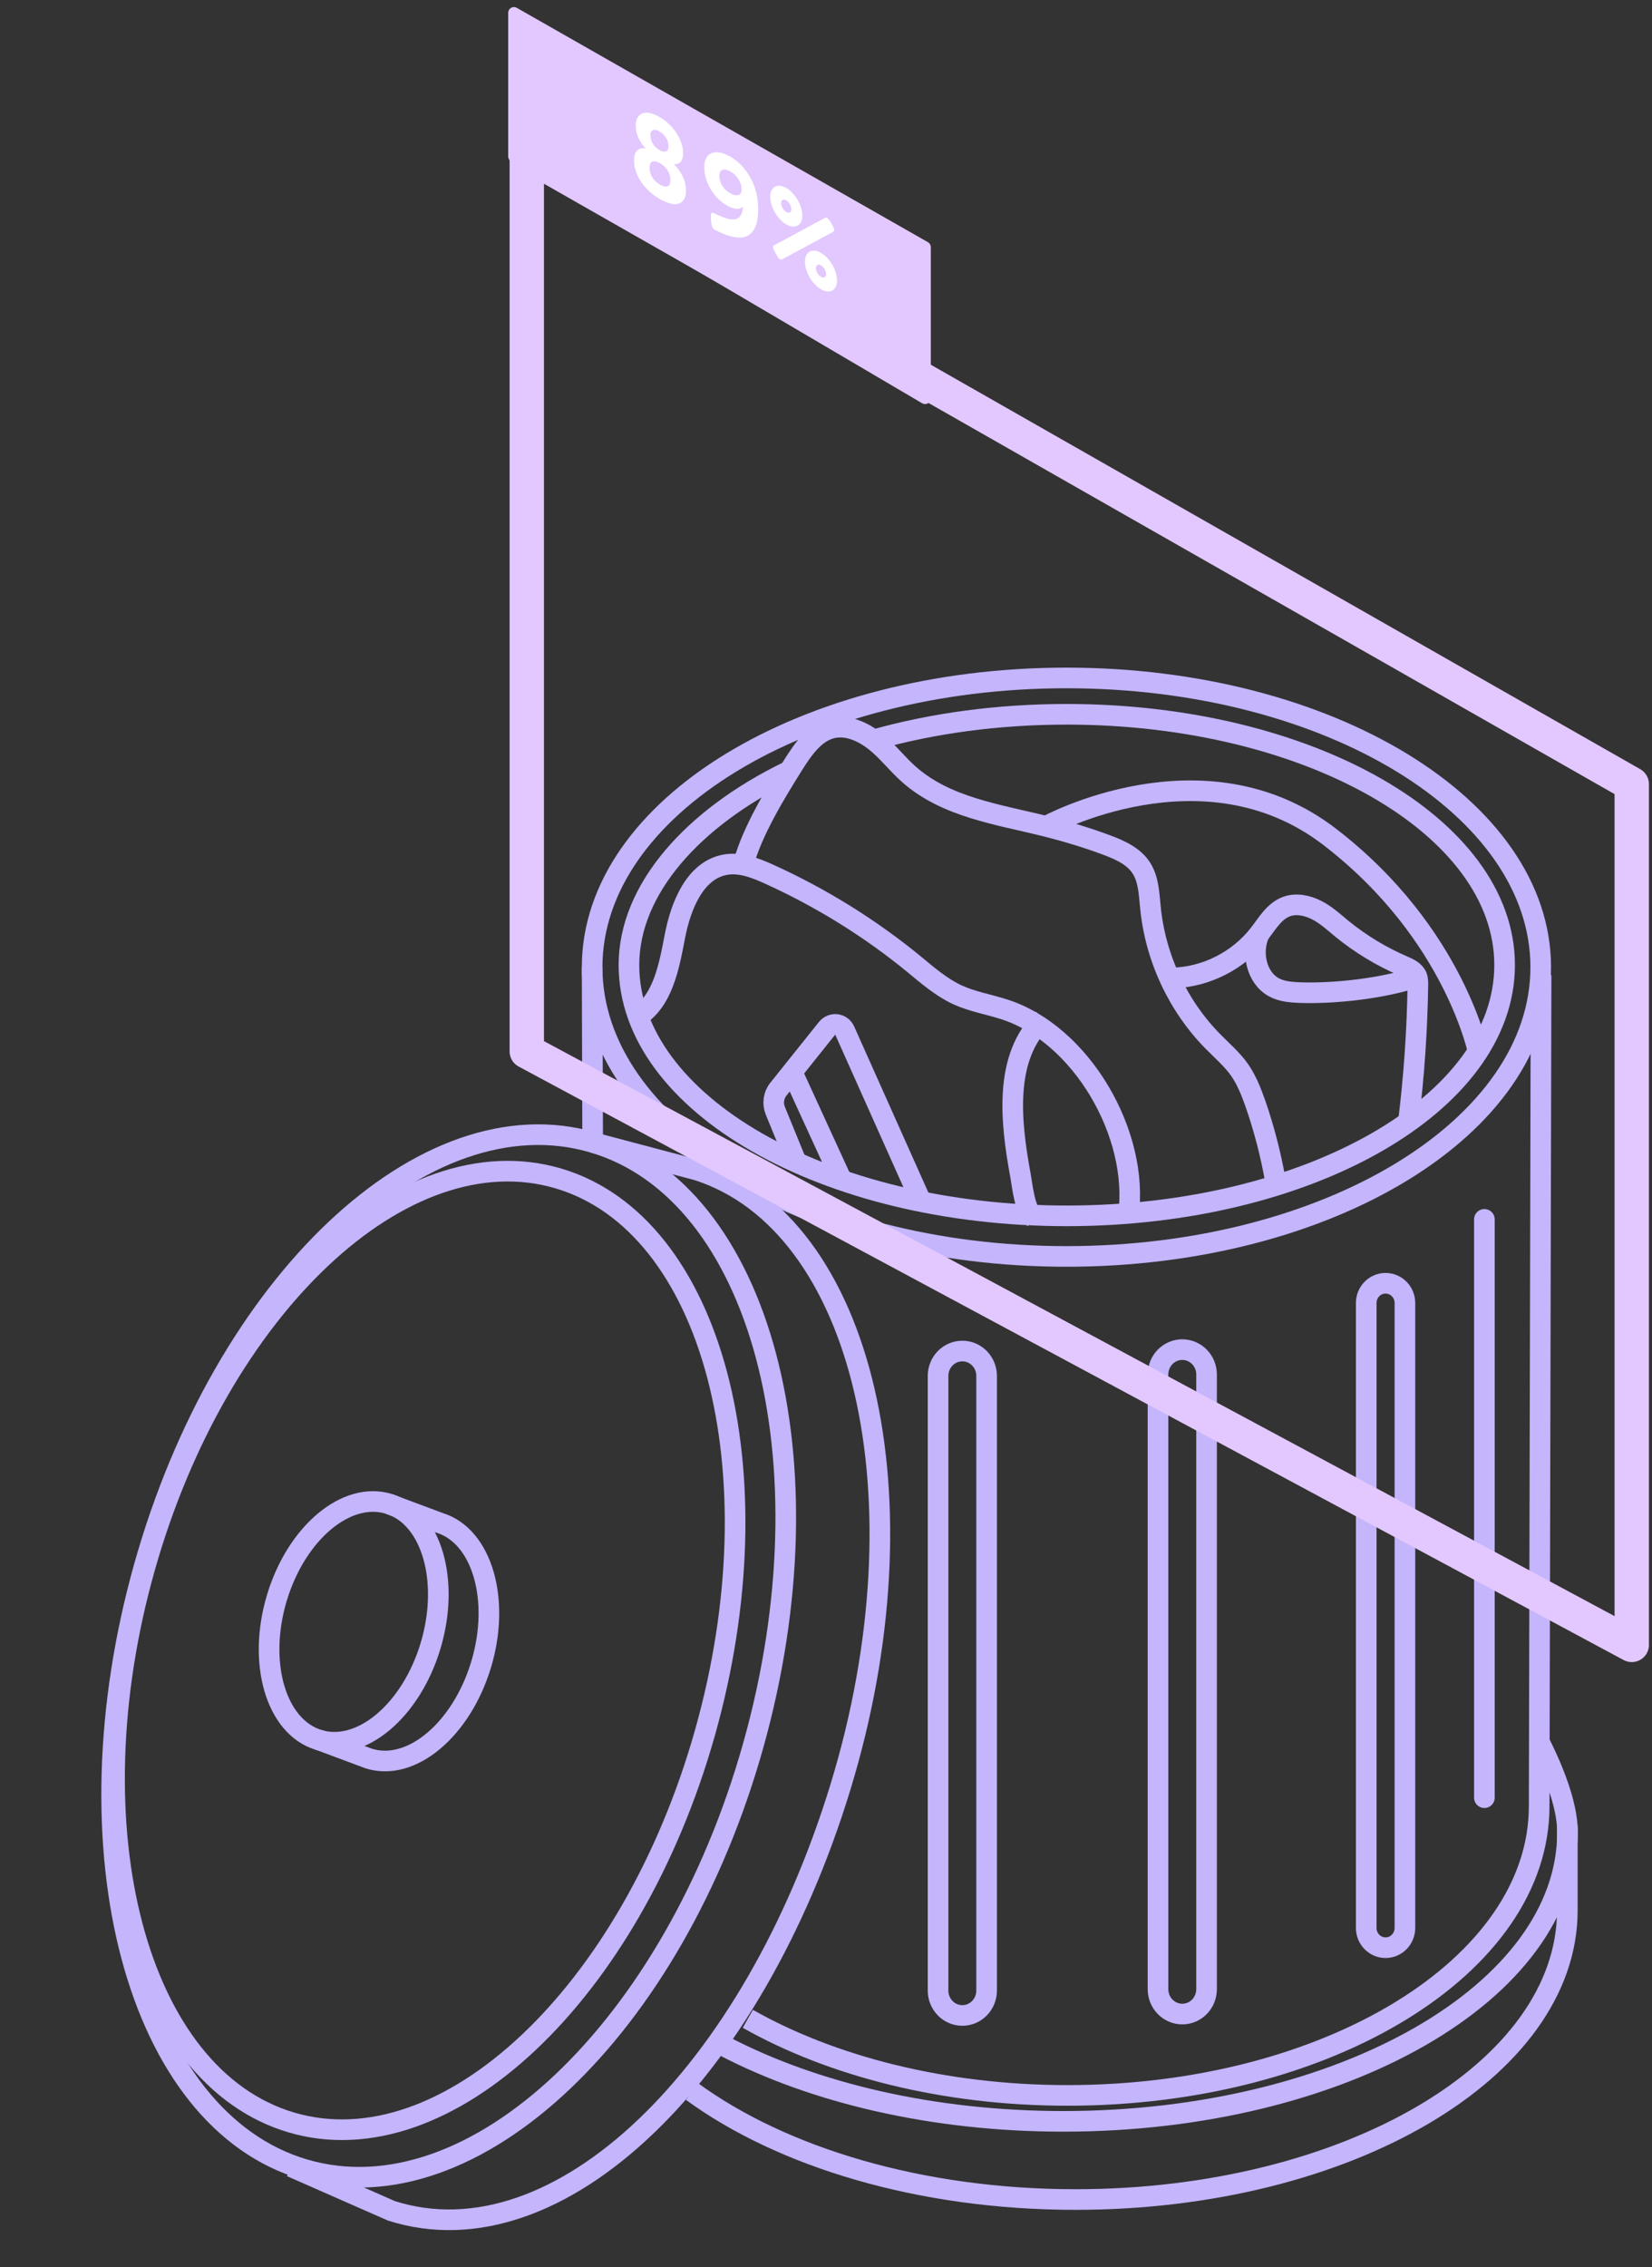 <svg width="129" height="177" viewBox="0 0 129 177" fill="none" xmlns="http://www.w3.org/2000/svg">
<rect x="0" y="0" width="129" height="177" fill="#333333" stroke="none"/>
<path d="M68.312 57.736C72.832 56.469 77.918 55.766 83.302 55.766C102.177 55.766 117.491 64.529 117.491 75.344C117.491 86.16 102.191 94.923 83.302 94.923C64.412 94.923 49.112 86.16 49.112 75.344C49.112 69.392 54.158 63.84 61.485 60.258" stroke="#C4B5FD" stroke-width="1.611" stroke-miterlimit="10"/>
<path d="M83.275 98.092C103.729 98.092 120.311 87.981 120.311 75.51C120.311 63.038 103.729 52.928 83.275 52.928C62.82 52.928 46.238 63.038 46.238 75.51C46.238 87.981 62.82 98.092 83.275 98.092Z" stroke="#C4B5FD" stroke-width="1.611" stroke-miterlimit="10"/>
<path d="M54.037 163.289C61.08 168.428 71.874 171.721 83.977 171.721C105.186 171.721 122.389 161.608 122.389 149.139V142.525" stroke="#C4B5FD" stroke-width="1.611" stroke-miterlimit="10"/>
<path d="M120.23 136.05C121.228 138.034 122.402 140.858 122.402 143.035C122.402 155.504 104.781 165.617 83.032 165.617C72.845 165.617 63.576 163.399 56.587 159.762" stroke="#C4B5FD" stroke-width="1.611" stroke-miterlimit="10"/>
<path d="M58.395 157.612C64.952 161.319 73.722 163.592 83.355 163.592C103.702 163.592 120.189 153.479 120.189 141.01L120.338 76.13" stroke="#C4B5FD" stroke-width="1.611" stroke-miterlimit="10"/>
<path d="M46.238 75.51L46.279 89.192" stroke="#C4B5FD" stroke-width="1.611" stroke-miterlimit="10"/>
<path d="M55.042 135.299C60.795 114.945 55.667 95.56 43.59 92C31.512 88.44 17.057 102.054 11.304 122.407C5.551 142.761 10.679 162.147 22.756 165.706C34.834 169.266 49.289 155.652 55.042 135.299Z" stroke="#C4B5FD" stroke-width="1.611" stroke-miterlimit="10"/>
<path d="M58.825 136.243C65.039 114.101 59.426 93.035 46.288 89.191C33.151 85.346 17.464 100.18 11.251 122.322C5.037 144.464 10.65 165.53 23.787 169.375C36.925 173.219 52.612 158.386 58.825 136.243Z" stroke="#C4B5FD" stroke-width="1.611" stroke-miterlimit="10"/>
<path d="M80.738 95.088C80.023 94.537 79.848 92.677 79.686 91.768C78.903 87.538 78.377 82.495 81.453 79.574" stroke="#C4B5FD" stroke-width="1.611" stroke-miterlimit="10"/>
<path d="M49.692 79.436C51.757 78.224 52.242 75.482 52.701 73.098C53.16 70.715 54.253 67.973 56.587 67.518C57.788 67.284 59.002 67.766 60.122 68.276C64.143 70.109 67.947 72.465 71.374 75.275C72.44 76.157 73.506 77.08 74.748 77.659C75.908 78.196 77.176 78.403 78.377 78.789C84.421 80.69 89.009 88.557 88.105 94.95" stroke="#C4B5FD" stroke-width="1.611" stroke-miterlimit="10"/>
<path d="M58.071 67.367C58.786 64.818 60.554 61.925 61.944 59.706C62.713 58.494 63.603 57.171 64.979 56.841C66.153 56.565 67.381 57.116 68.339 57.874C69.297 58.632 70.039 59.624 70.956 60.437C73.857 63.027 77.932 63.578 81.683 64.515C83.261 64.915 84.826 65.383 86.351 65.948C87.417 66.347 88.55 66.83 89.157 67.822C89.697 68.703 89.724 69.792 89.832 70.825C90.21 74.752 91.964 78.513 94.703 81.296C95.418 82.027 96.2 82.688 96.794 83.528C97.347 84.328 97.712 85.251 98.035 86.174C98.71 88.117 99.223 90.114 99.587 92.14" stroke="#C4B5FD" stroke-width="1.611" stroke-miterlimit="10"/>
<path d="M71.982 93.931L65.978 80.498C65.735 79.905 64.98 79.795 64.575 80.291L61.445 84.204L60.784 85.031C60.406 85.499 60.311 86.147 60.541 86.712L62.146 90.638" stroke="#C4B5FD" stroke-width="1.611" stroke-miterlimit="10"/>
<path d="M65.816 92.333L61.957 83.915" stroke="#C4B5FD" stroke-width="1.611" stroke-miterlimit="10"/>
<path d="M91.586 76.35C94.177 76.281 96.727 74.986 98.332 72.906C98.939 72.12 99.479 71.169 100.41 70.797C101.179 70.494 102.056 70.674 102.798 71.046C103.54 71.418 104.161 71.996 104.795 72.52C106.252 73.705 107.871 74.683 109.598 75.427C110.016 75.606 110.489 75.826 110.651 76.267C110.718 76.46 110.718 76.667 110.718 76.874C110.664 80.428 110.421 83.983 109.989 87.51" stroke="#C4B5FD" stroke-width="1.611" stroke-miterlimit="10"/>
<path d="M98.332 72.906C97.685 74.352 98.103 76.337 99.479 77.081C100.086 77.411 100.801 77.466 101.49 77.494C104.256 77.59 108.006 77.163 110.637 76.281" stroke="#C4B5FD" stroke-width="1.611" stroke-miterlimit="10"/>
<path d="M81.683 64.515C81.683 64.515 93.961 57.75 103.823 65.328C113.686 72.906 115.494 82.385 115.494 82.385" stroke="#C4B5FD" stroke-width="1.611" stroke-miterlimit="10"/>
<path d="M46.278 89.191L54.441 91.354C67.488 95.515 72.494 117.077 65.626 139.522C58.759 161.966 43.607 176.763 30.56 172.602L22.734 169.158" stroke="#C4B5FD" stroke-width="1.611" stroke-miterlimit="10"/>
<path d="M77.041 107.419C77.041 106.346 76.193 105.477 75.146 105.477C74.099 105.477 73.25 106.346 73.25 107.419V155.408C73.25 156.481 74.099 157.35 75.146 157.35C76.193 157.35 77.041 156.481 77.041 155.408V107.419Z" stroke="#C4B5FD" stroke-width="1.611" stroke-miterlimit="10"/>
<path d="M94.217 107.309C94.217 106.236 93.368 105.367 92.321 105.367C91.275 105.367 90.426 106.236 90.426 107.309V155.298C90.426 156.371 91.275 157.241 92.321 157.241C93.368 157.241 94.217 156.371 94.217 155.298V107.309Z" stroke="#C4B5FD" stroke-width="1.611" stroke-miterlimit="10"/>
<path d="M109.706 101.729C109.706 100.877 109.029 100.186 108.195 100.186C107.36 100.186 106.684 100.877 106.684 101.729V150.517C106.684 151.369 107.36 152.06 108.195 152.06C109.029 152.06 109.706 151.369 109.706 150.517V101.729Z" stroke="#C4B5FD" stroke-width="1.611" stroke-miterlimit="10"/>
<path d="M115.912 95.198V140.348" stroke="#C4B5FD" stroke-width="1.611" stroke-miterlimit="10" stroke-linecap="round"/>
<path d="M33.617 128.504C35.147 123.419 33.702 118.455 30.39 117.416C27.078 116.377 23.152 119.656 21.622 124.74C20.093 129.825 21.538 134.789 24.85 135.828C28.162 136.867 32.087 133.588 33.617 128.504Z" stroke="#C4B5FD" stroke-width="1.611" stroke-miterlimit="10"/>
<path d="M30.385 117.422L34.338 118.896C37.644 119.929 39.101 124.903 37.563 129.974C36.025 135.044 32.112 138.337 28.793 137.29L24.84 135.815" stroke="#C4B5FD" stroke-width="1.611" stroke-miterlimit="10"/>
<path d="M127.419 128.419V61.218L41.135 12.036V82.085L127.419 128.419Z" stroke="#E2C8FE" stroke-width="2.684" stroke-linejoin="round"/>
<path d="M72.237 31.099V19.296L40.132 1V12.213L72.237 31.099Z" fill="#E2C8FE" stroke="#E2C8FE" stroke-width="0.895" stroke-linejoin="round"/>
<path d="M51.464 9.113C51.836 9.321 52.164 9.582 52.447 9.897C52.73 10.211 52.949 10.546 53.103 10.903C53.257 11.256 53.336 11.595 53.342 11.919C53.347 12.241 53.286 12.475 53.158 12.622C53.031 12.765 52.851 12.832 52.618 12.823C52.91 13.107 53.139 13.419 53.304 13.758C53.473 14.098 53.56 14.455 53.567 14.829C53.573 15.214 53.493 15.5 53.327 15.687C53.164 15.873 52.931 15.955 52.629 15.935C52.326 15.914 51.974 15.791 51.571 15.566C51.169 15.34 50.814 15.067 50.506 14.746C50.199 14.425 49.957 14.077 49.782 13.702C49.609 13.325 49.52 12.944 49.514 12.559C49.508 12.182 49.583 11.916 49.741 11.762C49.898 11.604 50.122 11.546 50.413 11.588C50.176 11.338 49.99 11.066 49.856 10.772C49.721 10.479 49.651 10.171 49.645 9.85C49.64 9.525 49.71 9.269 49.855 9.084C50 8.895 50.211 8.8 50.489 8.8C50.767 8.8 51.092 8.904 51.464 9.113ZM51.483 10.255C51.267 10.134 51.096 10.106 50.97 10.17C50.844 10.232 50.783 10.372 50.786 10.592C50.79 10.812 50.855 11.024 50.983 11.227C51.11 11.43 51.285 11.593 51.508 11.718C51.73 11.843 51.903 11.874 52.026 11.811C52.148 11.748 52.208 11.607 52.204 11.386C52.201 11.166 52.134 10.954 52.004 10.749C51.873 10.541 51.7 10.377 51.483 10.255ZM51.524 12.735C51.262 12.588 51.062 12.552 50.924 12.627C50.787 12.703 50.72 12.87 50.724 13.128C50.728 13.387 50.802 13.631 50.945 13.86C51.087 14.088 51.29 14.276 51.552 14.423C51.815 14.57 52.015 14.607 52.152 14.536C52.29 14.464 52.357 14.299 52.353 14.04C52.348 13.782 52.275 13.536 52.132 13.304C51.989 13.072 51.787 12.882 51.524 12.735ZM57.004 12.215C57.388 12.43 57.73 12.71 58.029 13.054C58.327 13.398 58.578 13.793 58.782 14.239C58.911 14.523 59.011 14.835 59.083 15.177C59.159 15.52 59.199 15.868 59.205 16.221C59.224 17.36 58.958 18.084 58.407 18.392C57.859 18.701 56.991 18.549 55.803 17.936C55.723 17.895 55.66 17.816 55.613 17.7C55.569 17.585 55.537 17.425 55.519 17.221C55.512 17.158 55.507 17.078 55.506 16.98C55.501 16.676 55.561 16.554 55.686 16.613C56.24 16.892 56.679 17.059 57.004 17.112C57.331 17.164 57.573 17.111 57.731 16.953C57.888 16.796 57.986 16.525 58.025 16.142C57.864 16.259 57.682 16.312 57.48 16.299C57.277 16.282 57.043 16.2 56.778 16.051C56.439 15.861 56.136 15.61 55.868 15.297C55.6 14.981 55.388 14.632 55.234 14.252C55.08 13.871 54.999 13.488 54.993 13.104C54.986 12.713 55.068 12.412 55.236 12.201C55.408 11.989 55.648 11.885 55.956 11.888C56.264 11.887 56.614 11.996 57.004 12.215ZM57.028 13.387C56.766 13.24 56.556 13.2 56.401 13.269C56.245 13.334 56.169 13.498 56.173 13.76C56.178 14.029 56.254 14.281 56.403 14.517C56.555 14.751 56.761 14.94 57.02 15.086C57.197 15.185 57.353 15.238 57.489 15.245C57.625 15.252 57.73 15.213 57.805 15.13C57.879 15.047 57.914 14.925 57.912 14.764C57.909 14.604 57.872 14.436 57.799 14.26C57.73 14.086 57.627 13.921 57.492 13.766C57.359 13.612 57.205 13.486 57.028 13.387ZM61.373 14.662C61.598 14.788 61.808 14.97 62.002 15.207C62.197 15.443 62.352 15.704 62.469 15.987C62.585 16.27 62.645 16.541 62.65 16.8C62.654 17.058 62.602 17.266 62.492 17.423C62.383 17.58 62.234 17.67 62.044 17.691C61.854 17.713 61.646 17.661 61.42 17.534C61.194 17.408 60.985 17.226 60.79 16.989C60.596 16.753 60.441 16.492 60.324 16.209C60.208 15.926 60.147 15.655 60.143 15.396C60.139 15.137 60.191 14.93 60.3 14.773C60.41 14.616 60.559 14.526 60.749 14.505C60.939 14.483 61.147 14.535 61.373 14.662ZM64.407 17.015C64.467 16.98 64.526 16.978 64.584 17.011C64.627 17.034 64.674 17.082 64.727 17.153C64.782 17.222 64.849 17.323 64.927 17.457C65.064 17.689 65.133 17.855 65.134 17.952C65.135 18.019 65.103 18.072 65.037 18.111L61.098 20.236C61.029 20.27 60.969 20.273 60.917 20.244C60.874 20.22 60.825 20.173 60.769 20.104C60.717 20.033 60.653 19.932 60.579 19.8C60.439 19.555 60.368 19.386 60.366 19.292C60.365 19.232 60.399 19.182 60.468 19.141L64.407 17.015ZM61.389 15.642C61.279 15.58 61.185 15.573 61.108 15.619C61.033 15.664 60.996 15.749 60.998 15.875C61.001 16.001 61.04 16.131 61.118 16.264C61.199 16.396 61.294 16.492 61.404 16.554C61.514 16.616 61.606 16.624 61.681 16.579C61.759 16.533 61.797 16.447 61.794 16.321C61.792 16.195 61.751 16.066 61.67 15.934C61.592 15.801 61.499 15.703 61.389 15.642ZM64.085 19.728C64.311 19.854 64.521 20.036 64.715 20.273C64.909 20.51 65.065 20.77 65.181 21.053C65.298 21.337 65.358 21.608 65.362 21.866C65.367 22.125 65.314 22.333 65.205 22.49C65.096 22.647 64.946 22.736 64.756 22.758C64.566 22.779 64.359 22.727 64.133 22.601C63.907 22.474 63.697 22.293 63.503 22.056C63.309 21.819 63.153 21.559 63.037 21.275C62.92 20.992 62.86 20.721 62.856 20.462C62.851 20.204 62.904 19.996 63.013 19.839C63.122 19.682 63.272 19.593 63.462 19.571C63.652 19.549 63.859 19.602 64.085 19.728ZM64.101 20.708C63.992 20.647 63.898 20.639 63.82 20.686C63.745 20.73 63.709 20.816 63.711 20.941C63.713 21.067 63.753 21.197 63.831 21.331C63.911 21.462 64.007 21.559 64.117 21.62C64.226 21.682 64.319 21.69 64.393 21.646C64.471 21.599 64.509 21.513 64.507 21.387C64.505 21.261 64.463 21.133 64.383 21.001C64.305 20.867 64.211 20.77 64.101 20.708Z" fill="white"/>
</svg>
